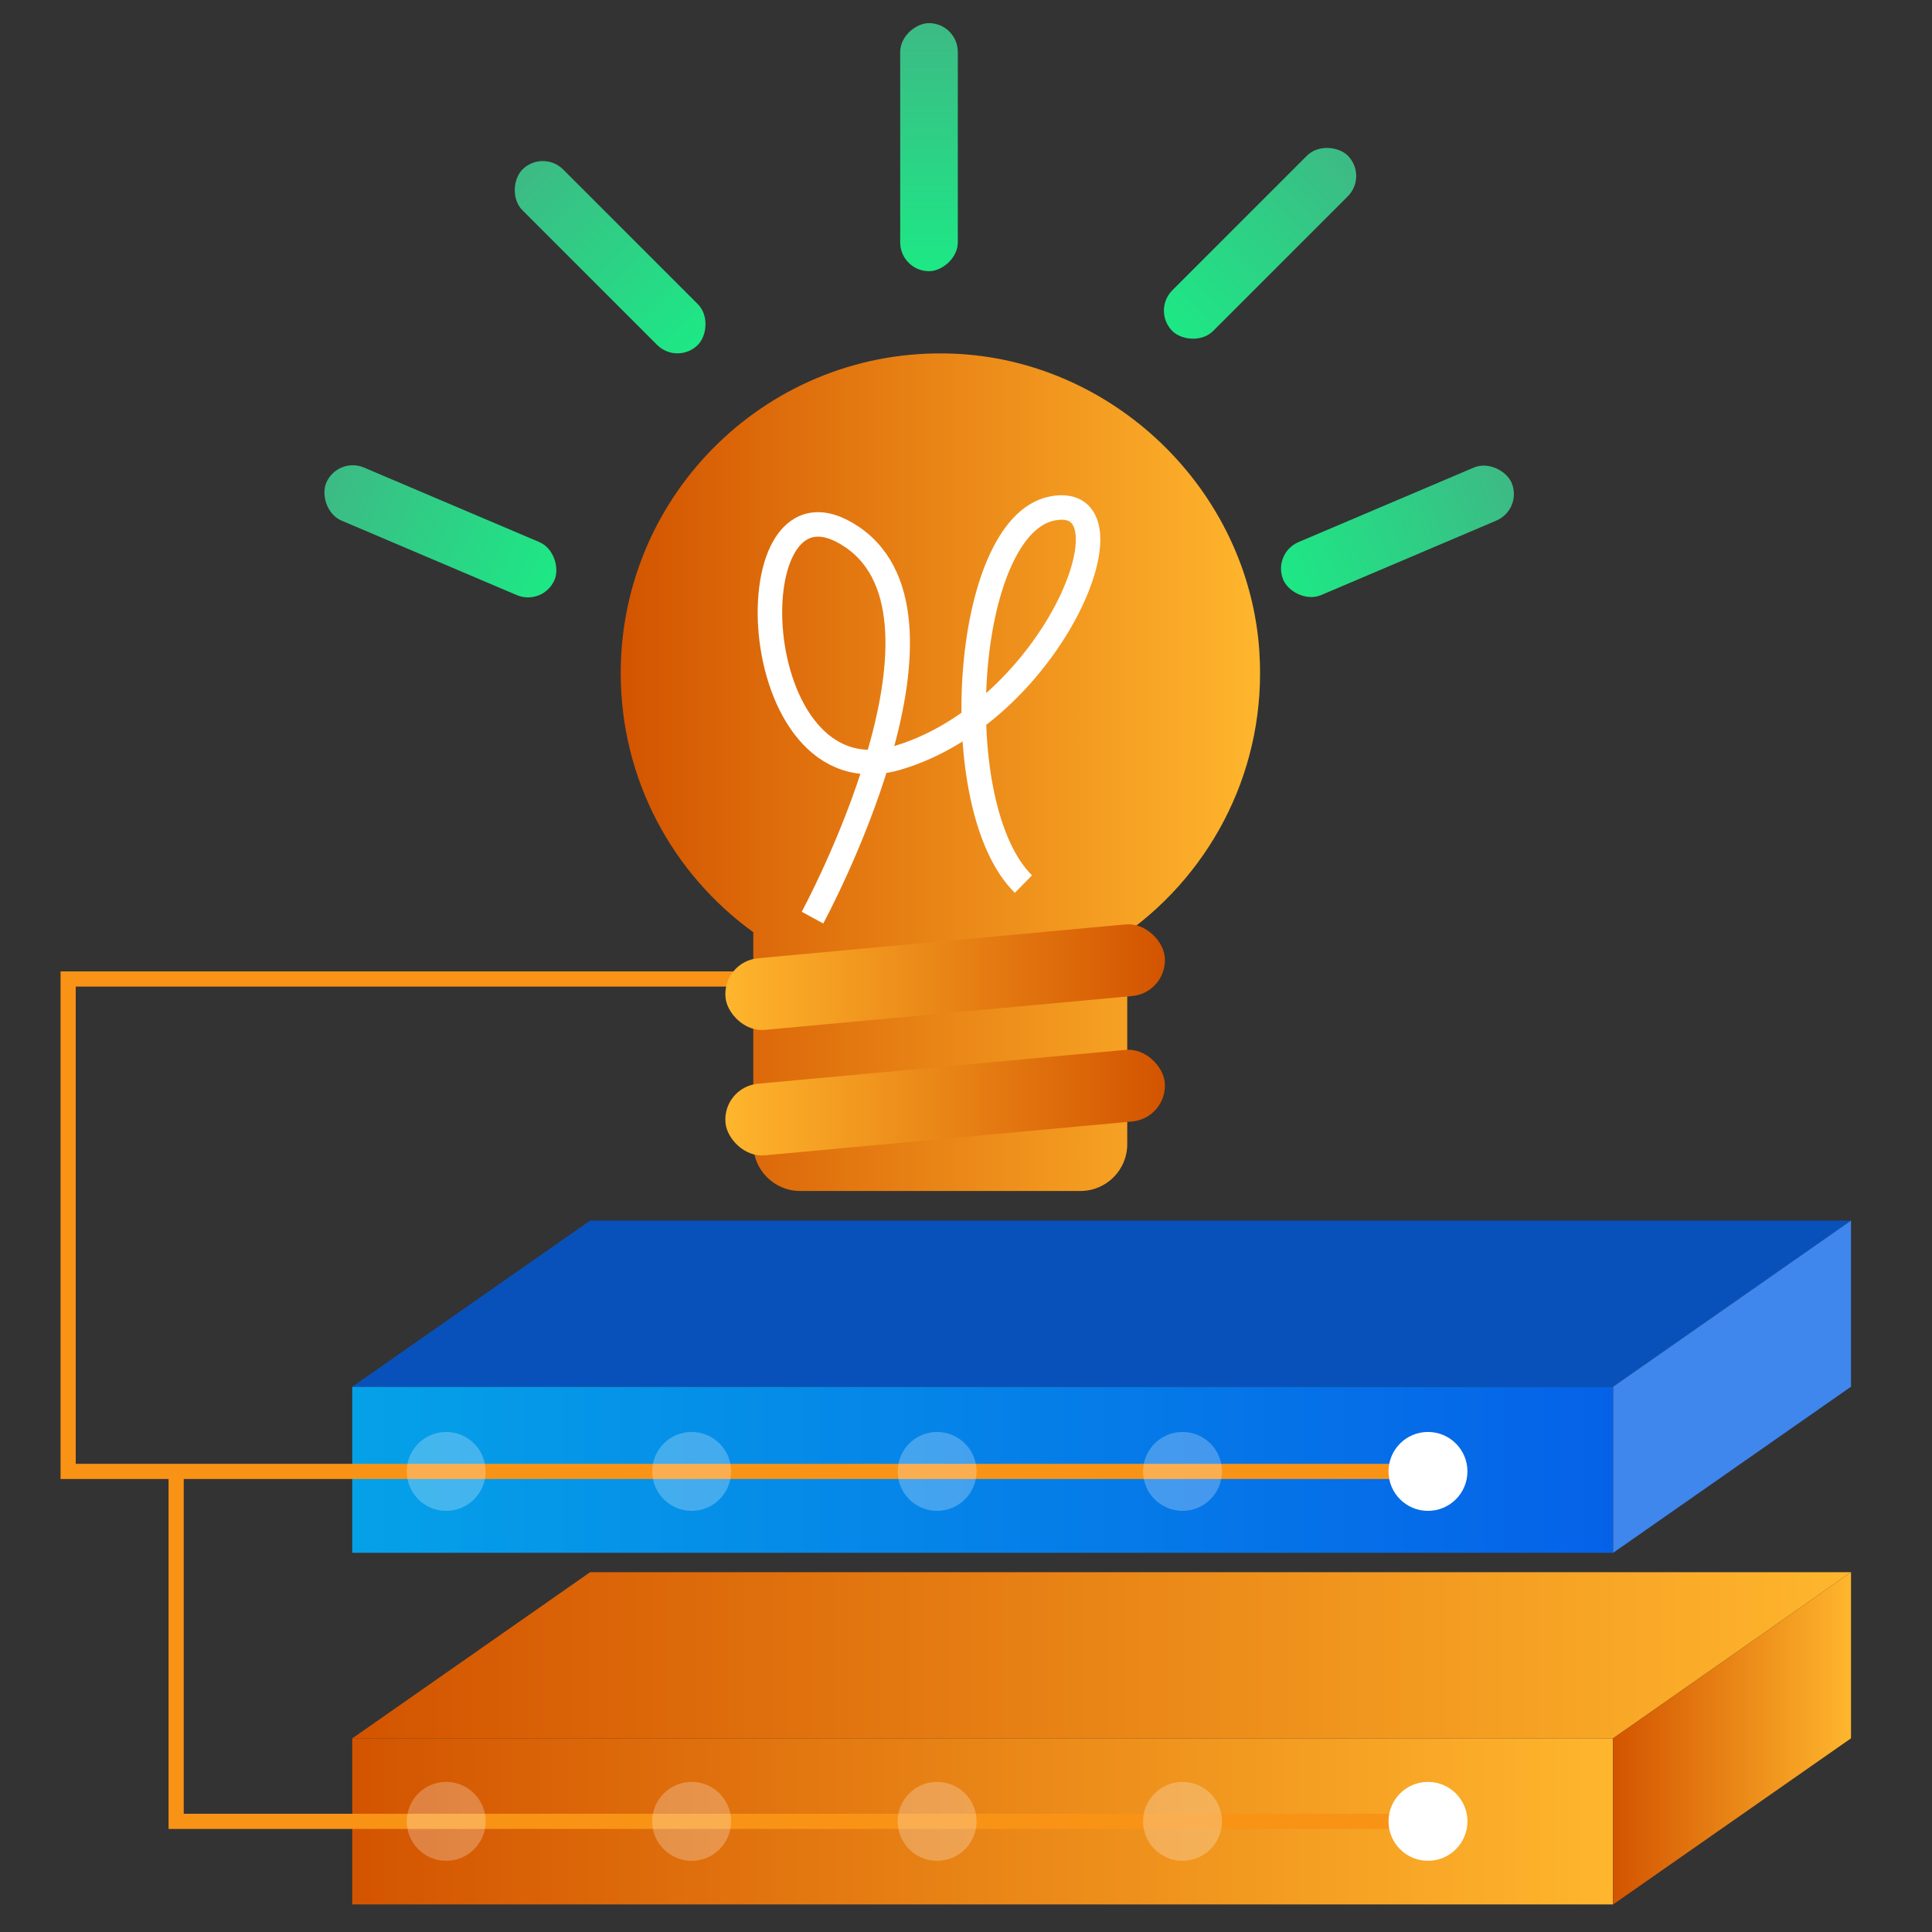 <?xml version="1.0" encoding="UTF-8"?><svg id="Layer_1" xmlns="http://www.w3.org/2000/svg" xmlns:xlink="http://www.w3.org/1999/xlink" viewBox="0 0 100 100"><rect x="0" y="0" width="100" height="100" fill="#333333" stroke="none"/><defs><style>.cls-1{fill:url(#linear-gradient-2);}.cls-2,.cls-3{fill:#fff;}.cls-4{fill:#3f86ed;}.cls-5{fill:url(#linear-gradient-6);}.cls-6{stroke:#f99316;stroke-width:.785px;}.cls-6,.cls-7{fill:none;stroke-miterlimit:10;}.cls-8{fill:url(#linear-gradient-11);}.cls-9{fill:url(#linear-gradient-10);}.cls-10{fill:url(#linear-gradient-5);}.cls-3{opacity:.25;}.cls-11{fill:#0951ba;}.cls-12{fill:url(#linear-gradient-7);}.cls-7{stroke:#fff;stroke-width:1.268px;}.cls-13{fill:url(#linear-gradient-9);}.cls-14{fill:url(#linear-gradient-3);}.cls-15{fill:url(#linear-gradient);}.cls-16{fill:url(#linear-gradient-4);}.cls-17{fill:url(#linear-gradient-8);}.cls-18{fill:url(#linear-gradient-12);}</style><linearGradient id="linear-gradient" x1="18.232" y1="94.273" x2="83.49" y2="94.273" gradientUnits="userSpaceOnUse"><stop offset="0" stop-color="#d35400"/><stop offset="1" stop-color="#ffb62d"/></linearGradient><linearGradient id="linear-gradient-2" x1="18.238" y1="85.676" x2="95.808" y2="85.676" xlink:href="#linear-gradient"/><linearGradient id="linear-gradient-3" x1="83.497" y1="89.975" x2="95.808" y2="89.975" xlink:href="#linear-gradient"/><linearGradient id="linear-gradient-4" x1="18.232" y1="76.074" x2="83.49" y2="76.074" gradientUnits="userSpaceOnUse"><stop offset="0" stop-color="#05a1e8"/><stop offset="1" stop-color="#0562e8"/></linearGradient><linearGradient id="linear-gradient-5" x1="32.127" y1="39.967" x2="65.22" y2="39.967" xlink:href="#linear-gradient"/><linearGradient id="linear-gradient-6" x1="-4720.215" y1="14248.818" x2="-4697.463" y2="14248.818" gradientTransform="translate(6045.02 -13699.7) rotate(5.263)" xlink:href="#linear-gradient"/><linearGradient id="linear-gradient-7" x1="-4720.215" y1="14255.312" x2="-4697.463" y2="14255.312" gradientTransform="translate(6045.616 -13712.66) rotate(5.263)" xlink:href="#linear-gradient"/><linearGradient id="linear-gradient-8" x1="-2303.89" y1="-504.302" x2="-2291.05" y2="-504.302" gradientTransform="translate(2320.264 531.803)" gradientUnits="userSpaceOnUse"><stop offset="0" stop-color="#3dba85"/><stop offset="1" stop-color="#1de885"/></linearGradient><linearGradient id="linear-gradient-9" x1="-4542.607" y1="-141.713" x2="-4529.767" y2="-141.713" gradientTransform="translate(4567.768 155.026)" xlink:href="#linear-gradient-8"/><linearGradient id="linear-gradient-10" x1="-6802.869" y1="1408.053" x2="-6790.029" y2="1408.053" gradientTransform="translate(6868.78 1435.554) scale(1 -1)" xlink:href="#linear-gradient-8"/><linearGradient id="linear-gradient-11" x1="-7084.217" y1="6595.691" x2="-7071.377" y2="6595.691" gradientTransform="translate(7125.883 6603.309) scale(1 -1)" xlink:href="#linear-gradient-8"/><linearGradient id="linear-gradient-12" x1="-8001.026" y1="3315.689" x2="-7988.186" y2="3315.689" gradientTransform="translate(8059.826 3328.283) scale(1 -1)" xlink:href="#linear-gradient-8"/></defs><g><g><g><rect class="cls-15" x="18.232" y="89.975" width="65.258" height="8.598"/><polygon class="cls-1" points="83.497 89.975 18.238 89.975 30.543 81.377 95.808 81.377 83.497 89.975"/><polygon class="cls-14" points="95.808 89.975 83.497 98.572 83.497 89.975 95.808 81.377 95.808 89.975"/></g><g><rect class="cls-16" x="18.232" y="71.775" width="65.258" height="8.598"/><polygon class="cls-11" points="83.497 71.775 18.238 71.775 30.543 63.178 95.808 63.178 83.497 71.775"/><polygon class="cls-4" points="95.808 71.775 83.497 80.373 83.497 71.775 95.808 63.178 95.808 71.775"/></g></g><polyline class="cls-6" points="73.912 76.16 3.527 76.16 3.527 50.672 38.719 50.672"/><polyline class="cls-6" points="73.912 94.273 9.118 94.273 9.118 76.16"/><circle class="cls-2" cx="73.912" cy="76.16" r="2.042"/><circle class="cls-2" cx="73.912" cy="94.273" r="2.042"/><circle class="cls-3" cx="61.208" cy="76.16" r="2.042"/><circle class="cls-3" cx="61.208" cy="94.273" r="2.042"/><circle class="cls-3" cx="48.504" cy="76.16" r="2.042"/><circle class="cls-3" cx="48.504" cy="94.273" r="2.042"/><circle class="cls-3" cx="35.8" cy="76.16" r="2.042"/><circle class="cls-3" cx="35.8" cy="94.273" r="2.042"/><circle class="cls-3" cx="23.095" cy="76.16" r="2.042"/><circle class="cls-3" cx="23.095" cy="94.273" r="2.042"/></g><g><g><g><path class="cls-10" d="M65.184,33.73c.393,5.969-2.4,11.326-6.838,14.533v10.959c0,1.338-1.085,2.423-2.423,2.423h-14.51c-1.338,0-2.423-1.085-2.423-2.423v-10.971c-4.16-3.006-6.862-7.89-6.862-13.407,0-9.353,7.748-16.889,17.165-16.541,8.359,.308,15.343,7.082,15.892,15.429Z"/><rect class="cls-5" x="37.504" y="55.211" width="22.832" height="3.723" rx="1.861" ry="1.861" transform="translate(102.868 109.415) rotate(174.737)"/><rect class="cls-12" x="37.504" y="48.717" width="22.832" height="3.723" rx="1.861" ry="1.861" transform="translate(102.273 96.455) rotate(174.737)"/></g><path class="cls-7" d="M42.054,47.496s8.355-15.387,2.068-19.688c-6.287-4.302-5.737,13.815,2.343,11.416,8.08-2.399,12.63-13.815,7.997-12.905-4.633,.91-5.542,15.469-1.489,19.44"/></g><rect class="cls-17" x="16.374" y="26.01" width="12.84" height="2.982" rx="1.491" ry="1.491" transform="translate(12.575 -6.725) rotate(23.029)"/><rect class="cls-13" x="25.161" y="11.822" width="12.84" height="2.982" rx="1.491" ry="1.491" transform="translate(18.663 -18.432) rotate(45)"/><rect class="cls-9" x="65.912" y="26.01" width="12.84" height="2.982" rx="1.491" ry="1.491" transform="translate(149.658 24.515) rotate(156.971)"/><rect class="cls-8" x="41.665" y="6.127" width="12.84" height="2.982" rx="1.491" ry="1.491" transform="translate(55.703 -40.468) rotate(90)"/><rect class="cls-18" x="58.8" y="11.103" width="12.84" height="2.982" rx="1.491" ry="1.491" transform="translate(120.243 -24.618) rotate(135)"/></g></svg>